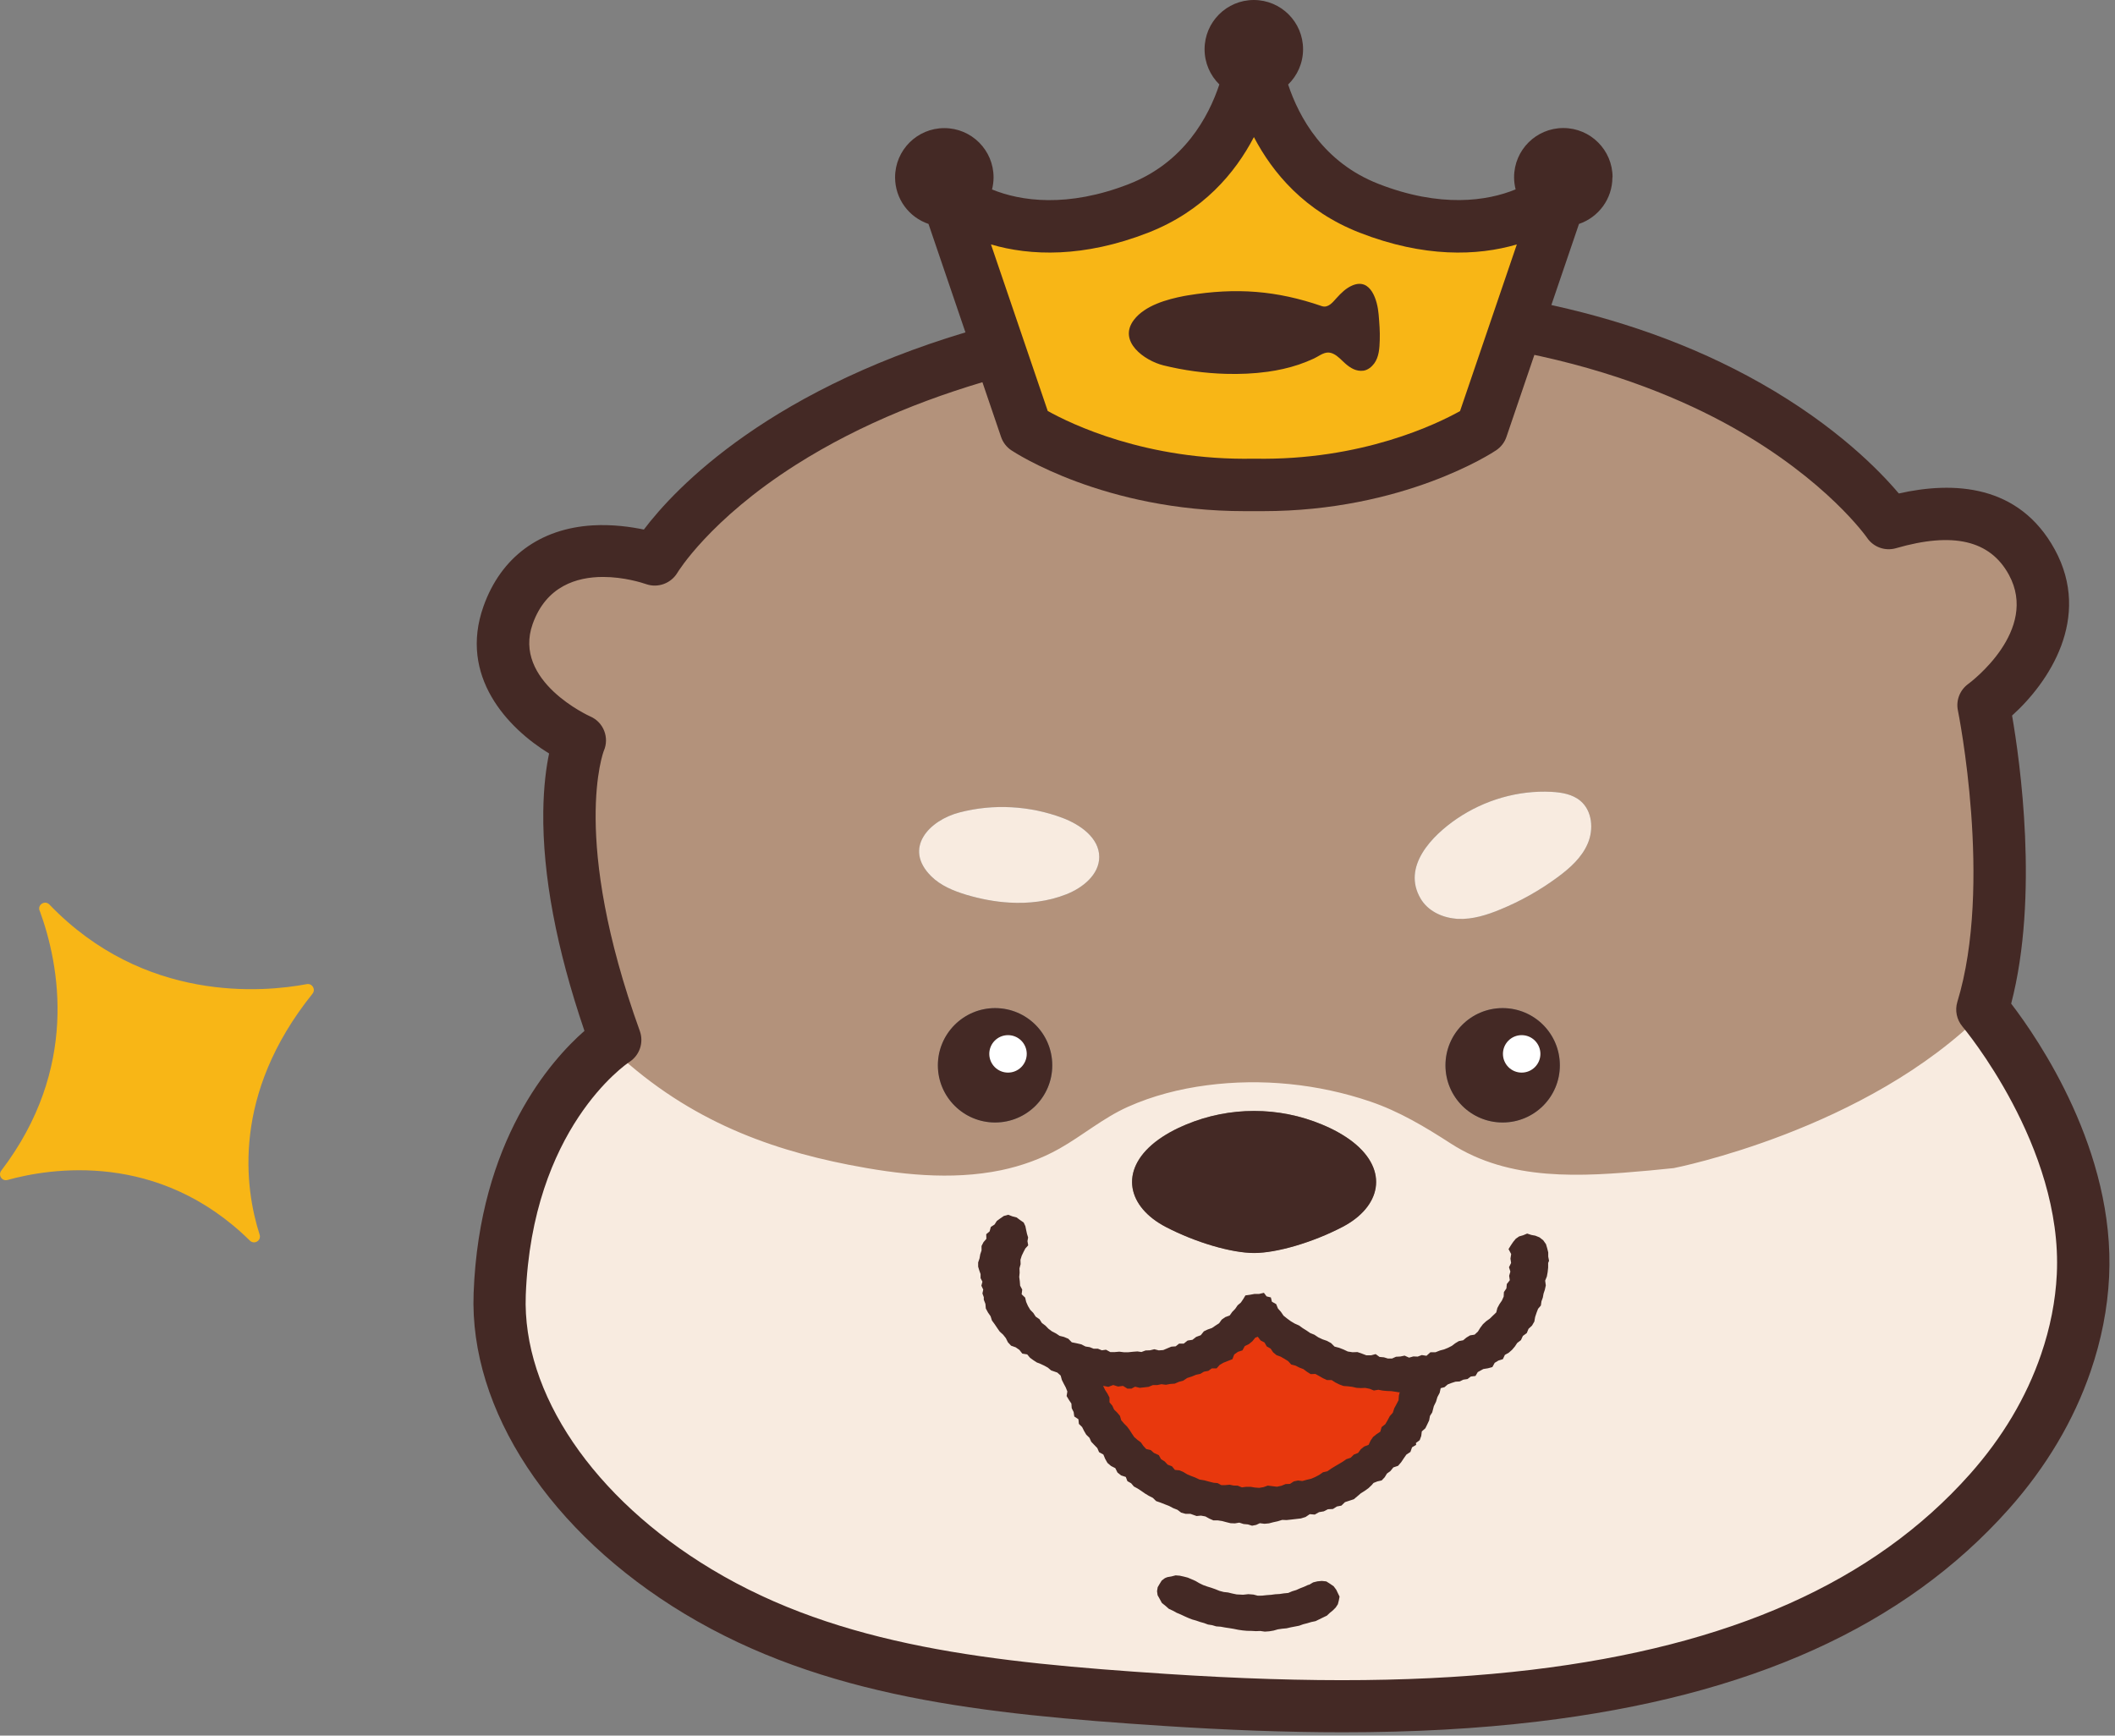<svg width="262" height="215" viewBox="0 0 262 215" fill="none" xmlns="http://www.w3.org/2000/svg">
<rect x="0" y="0" width="262" height="215" fill="#808080" stroke="none"/>
<path d="M86.5 197.15C70.3 187.4 61.42 173.21 61.91 160.31C62.77 137.54 76.23 128.8 76.23 128.8C66.92 103.02 71.8 91.28 71.8 91.28C71.8 91.28 59.48 86.56 62.78 76.68C66.99 64.04 80.97 69.8 80.97 69.8C80.97 69.8 97.01 41.88 155.44 38.44C213.87 35.01 233.99 64.79 233.99 64.79C237.64 63.66 246.89 60.38 252.11 69.66C257.46 79.18 245.74 87.34 245.74 87.34C245.74 87.34 250.33 109.58 245.6 125.04C245.6 125.04 258.92 140.61 258.06 158.01C257.89 161.38 257.24 165.04 255.94 168.82C250.98 183.28 236.72 199.38 205.23 207.19M196.69 104.48C197.44 102.72 197.24 100.45 195.79 99.22C194.81 98.39 193.46 98.16 192.18 98.09C188.06 97.88 183.9 99.11 180.49 101.41C177.43 103.49 173.62 107.32 175.99 111.33C176.86 112.81 178.57 113.64 180.29 113.8C180.39 113.8 180.49 113.82 180.6 113.83C182.41 113.91 184.19 113.35 185.88 112.65C188.38 111.62 190.75 110.29 192.93 108.68C194.47 107.55 195.95 106.23 196.69 104.48ZM193.23 131.97C193.23 128.05 190.06 124.88 186.14 124.88C182.22 124.88 179.06 128.05 179.06 131.97C179.06 135.89 182.23 139.05 186.14 139.05C190.05 139.05 193.23 135.88 193.23 131.97ZM166.28 151.99C171.03 149.52 172.1 145.02 167.59 141.46C166.46 140.58 165.13 139.86 163.77 139.3C158.4 137.05 152.29 137.05 146.92 139.3C145.56 139.86 144.23 140.58 143.1 141.46C138.59 145.01 139.67 149.52 144.42 151.99C148.11 153.91 152.56 155.21 155.35 155.21C158.14 155.21 162.59 153.91 166.28 151.99ZM132.07 110.79C134.11 109.99 136.18 108.35 136.17 106.15C136.17 103.79 133.82 102.15 131.62 101.32C127.57 99.8 123.06 99.55 118.87 100.64C115.14 101.6 111.84 105.05 115.36 108.55C116.55 109.72 118.14 110.37 119.73 110.85C121.45 111.36 123.25 111.71 125.05 111.81C127.44 111.95 129.84 111.67 132.07 110.79ZM130.36 131.97C130.36 128.05 127.19 124.88 123.28 124.88C119.37 124.88 116.19 128.05 116.19 131.97C116.19 135.89 119.37 139.05 123.28 139.05C127.19 139.05 130.36 135.88 130.36 131.97Z" fill="#B3927B"/>
<path d="M205.08 206.63C225.37 202.44 243.81 193.47 253.48 174.54C256.13 169.08 257.82 162.76 258.05 155.44C257.63 140.41 247.42 127.32 245.8 125.32C231.24 140.04 207.34 144.7 207.34 144.7C206.33 144.81 205.32 144.91 204.32 145C195.91 145.76 187.04 146.39 179.68 141.63C176.53 139.59 173.3 137.66 169.73 136.45C163.28 134.26 156.25 133.55 149.5 134.44C146.14 134.88 142.8 135.73 139.7 137.12C136.67 138.48 134.13 140.65 131.25 142.28C129 143.55 126.55 144.43 124.02 144.96C117.79 146.25 111.27 145.49 105.1 144.28C94.8 142.25 84.64 138.5 75.34 129.49C72.31 131.92 62.64 141.14 61.92 160.32C61.07 182.77 83.6 198.09 102.57 203.76C118.69 208.58 135.58 210.04 152.34 210.19C168.26 210.33 187.38 210.31 205.1 206.64L205.08 206.63ZM166.28 151.99C162.59 153.91 158.14 155.21 155.35 155.21C152.56 155.21 148.11 153.91 144.42 151.99C139.67 149.52 138.59 145.02 143.1 141.46C144.23 140.58 145.56 139.86 146.92 139.3C152.3 137.05 158.4 137.05 163.77 139.3C165.13 139.86 166.46 140.58 167.59 141.46C172.1 145.01 171.03 149.52 166.28 151.99Z" fill="#F8EBE0"/>
<path d="M195.79 99.22C197.24 100.45 197.44 102.72 196.69 104.48C195.95 106.23 194.47 107.55 192.93 108.68C190.75 110.29 188.38 111.62 185.88 112.65C184.2 113.35 182.41 113.91 180.6 113.83C180.49 113.83 180.39 113.81 180.29 113.8C178.57 113.64 176.87 112.82 175.99 111.33C173.62 107.33 177.43 103.49 180.49 101.41C183.9 99.1 188.05 97.88 192.18 98.09C193.46 98.16 194.8 98.38 195.79 99.22Z" fill="#F8EBE0"/>
<path d="M186.14 124.88C190.06 124.88 193.23 128.05 193.23 131.97C193.23 135.89 190.06 139.05 186.14 139.05C182.22 139.05 179.06 135.88 179.06 131.97C179.06 128.06 182.23 124.88 186.14 124.88Z" fill="#442925"/>
<path d="M167.6 141.47C172.11 145.02 171.04 149.53 166.29 152C162.6 153.92 158.15 155.22 155.36 155.22C152.57 155.22 148.12 153.92 144.43 152C139.68 149.53 138.6 145.03 143.11 141.47C144.24 140.59 145.57 139.87 146.93 139.31C152.31 137.06 158.41 137.06 163.78 139.31C165.14 139.87 166.47 140.59 167.6 141.47Z" fill="#442925"/>
<path d="M136.17 106.15C136.17 108.35 134.12 109.99 132.07 110.79C129.84 111.67 127.44 111.95 125.05 111.81C123.25 111.71 121.46 111.36 119.73 110.85C118.14 110.37 116.54 109.72 115.36 108.55C111.83 105.05 115.14 101.6 118.87 100.64C123.05 99.55 127.57 99.8 131.62 101.32C133.82 102.15 136.16 103.79 136.17 106.15Z" fill="#F8EBE0"/>
<path d="M123.27 124.88C127.18 124.88 130.35 128.05 130.35 131.97C130.35 135.89 127.18 139.05 123.27 139.05C119.36 139.05 116.18 135.88 116.18 131.97C116.18 128.06 119.36 124.88 123.27 124.88Z" fill="#442925"/>
<path d="M249.14 124.32C252.6 111.03 250.23 94.3 249.25 88.64C253.78 84.57 259.17 76.55 254.54 68.07C250.1 59.96 241.97 59.61 235.22 61.13C232.86 58.33 227.48 52.79 218.21 47.52C209.45 42.54 200.05 39.4 190.82 37.5L188.76 43.69C200.11 45.96 208.62 49.57 214.62 52.93C226.31 59.49 231.24 66.55 231.28 66.61C232.07 67.78 233.52 68.3 234.87 67.91C241.95 65.86 246.52 66.93 248.85 71.19C252.63 78.1 244.16 84.48 243.8 84.74C242.78 85.49 242.28 86.77 242.54 88.01C242.58 88.22 246.9 109.64 242.47 124.11C242.15 125.17 242.39 126.32 243.1 127.16C243.22 127.31 255.57 142.01 254.79 157.87C254.63 161.16 253.97 164.5 252.84 167.79C251.02 173.1 248.05 178.09 244.01 182.63C232.13 195.98 214.37 203.9 189.71 206.85C176.88 208.38 162.48 208.54 144.39 207.35C123.06 205.94 104.11 204 88.16 194.4C73.5 185.58 64.68 172.57 65.13 160.45C65.91 139.8 77.5 131.86 77.98 131.54C79.24 130.72 79.77 129.14 79.26 127.72C70.64 103.83 74.77 93.08 74.8 93.01C75.51 91.38 74.77 89.47 73.14 88.76C73.04 88.72 63.45 84.39 65.99 77.28C67.67 72.59 71.46 71.47 74.7 71.47C77.3 71.47 79.55 72.19 80.04 72.36C81.5 72.87 83.13 72.27 83.92 70.94C83.96 70.88 87.87 64.4 98.56 57.6C106.74 52.4 115.94 48.83 125.06 46.4L122.39 40.37C95.49 47.77 83.57 60.56 79.76 65.6C78.14 65.26 75.87 64.94 73.43 65.08C66.87 65.47 62.06 69.03 59.9 75.09C56.8 83.77 62.89 90.2 68.02 93.34C67.67 95.01 67.34 97.4 67.3 100.55C67.21 108.41 68.93 117.53 72.4 127.7C68.27 131.32 59.38 141.27 58.67 160.19C58.12 174.66 68.15 189.89 84.83 199.93C102.02 210.27 121.78 212.33 143.97 213.79C152.07 214.32 159.46 214.59 166.32 214.59C175.12 214.59 183.05 214.15 190.49 213.26C216.78 210.12 235.88 201.5 248.86 186.92C253.47 181.73 256.88 176 258.98 169.88C260.31 166.01 261.08 162.08 261.27 158.18C262.04 142.58 252.48 128.68 249.14 124.33V124.32Z" fill="#442925"/>
<path d="M155.61 41.66C168.62 40.89 179.61 41.85 188.76 43.67L190.82 37.48C177.85 34.81 165.22 34.6 155.23 35.19C142.38 35.95 131.53 37.84 122.4 40.35L125.07 46.38C136.01 43.46 146.84 42.17 155.62 41.65L155.61 41.66Z" fill="#442925"/>
<path d="M155.34 6.1C155.34 6.1 156.4 20.64 169.61 25.8C182.82 30.96 191.41 25.91 193.67 23.44L183.57 53.08C183.57 53.08 172.65 60.38 155.34 60.06C138.03 60.38 127.11 53.08 127.11 53.08L117.01 23.44C119.27 25.91 127.86 30.96 141.07 25.8C154.28 20.64 155.34 6.1 155.34 6.1Z" fill="#F8B616"/>
<path d="M199.76 21.96C199.76 18.59 197.03 15.86 193.66 15.86C190.29 15.86 187.56 18.59 187.56 21.96C187.56 22.48 187.63 22.98 187.75 23.46C184.23 24.91 178.43 25.77 170.77 22.78C163.94 20.12 160.91 14.5 159.57 10.47C160.71 9.36 161.42 7.82 161.42 6.1C161.42 2.73 158.69 0 155.32 0C151.95 0 149.22 2.73 149.22 6.1C149.22 7.81 149.92 9.35 151.05 10.46C149.71 14.5 146.66 20.13 139.87 22.79C132.22 25.78 126.41 24.91 122.89 23.47C123.01 22.99 123.08 22.49 123.08 21.97C123.08 18.6 120.35 15.87 116.98 15.87C113.61 15.87 110.88 18.6 110.88 21.97C110.88 24.65 112.61 26.92 115.02 27.74L124.01 54.13C124.24 54.8 124.68 55.38 125.28 55.78C125.75 56.09 136.76 63.32 154.19 63.32C154.56 63.32 154.93 63.32 155.31 63.32C155.69 63.32 156.06 63.32 156.43 63.32C173.86 63.32 184.87 56.1 185.34 55.78C185.93 55.38 186.38 54.81 186.61 54.13L195.6 27.74C198.01 26.92 199.74 24.65 199.74 21.97L199.76 21.96ZM180.89 50.91C178.06 52.49 168.71 57.07 155.4 56.82C155.36 56.82 155.32 56.82 155.28 56.82C141.98 57.07 132.6 52.48 129.79 50.91L122.76 30.28C127.63 31.71 134.25 31.94 142.24 28.82C149.03 26.17 153.01 21.43 155.33 16.98C157.66 21.43 161.63 26.17 168.42 28.82C176.41 31.94 183.03 31.71 187.9 30.28L180.87 50.91H180.89Z" fill="#442925"/>
<path d="M165.17 43.83C164.96 43.73 164.74 43.67 164.5 43.67C163.89 43.68 163.29 44.17 162.75 44.42C162.15 44.7 161.53 44.94 160.9 45.16C159.65 45.58 158.35 45.87 157.04 46.05C155.32 46.29 153.57 46.36 151.84 46.31C149.26 46.24 146.63 45.88 144.12 45.26C141.78 44.68 138.43 42.29 140.47 39.62C141.84 37.83 144.56 37.08 146.67 36.67C146.82 36.64 146.97 36.61 147.13 36.59C153.18 35.6 158.17 36 163.74 37.92C164.53 38.19 165.1 37.44 165.56 36.93C166.13 36.3 166.75 35.68 167.55 35.35C169.84 34.4 170.64 37.25 170.78 38.94C170.87 40 170.96 41.07 170.92 42.14C170.89 43.13 170.83 44.21 170.23 45.03C169.92 45.45 169.43 45.85 168.89 45.92C168.01 46.03 167.3 45.6 166.67 45.05C166.23 44.67 165.75 44.1 165.17 43.83Z" fill="#442925"/>
<path d="M188.5 132.87C189.781 132.87 190.82 131.831 190.82 130.55C190.82 129.269 189.781 128.23 188.5 128.23C187.219 128.23 186.18 129.269 186.18 130.55C186.18 131.831 187.219 132.87 188.5 132.87Z" fill="white"/>
<path d="M124.87 132.87C126.151 132.87 127.19 131.831 127.19 130.55C127.19 129.269 126.151 128.23 124.87 128.23C123.589 128.23 122.55 129.269 122.55 130.55C122.55 131.831 123.589 132.87 124.87 132.87Z" fill="white"/>
<path d="M155.96 186.24C155.89 186.24 155.82 186.24 155.76 186.24L155.23 186.2C155.23 186.2 155.14 186.2 155.09 186.18L154.68 186.12H154.41L154.02 186.16C153.96 186.16 153.89 186.17 153.83 186.17C153.57 186.17 153.31 186.13 153.06 186.03L152.86 185.95H152.66C152.55 185.94 152.44 185.92 152.33 185.9L152.15 185.86L151.94 185.88C151.94 185.88 151.81 185.88 151.77 185.89H151.22C150.9 185.89 150.59 185.8 150.31 185.65L150.2 185.59H150.13C150.02 185.57 149.92 185.56 149.83 185.53L149.25 185.38L148.72 185.23L148.21 185.15C148.03 185.12 147.86 185.07 147.7 184.99L147.23 184.77L146.79 184.6L146.22 184.36C146.13 184.32 146.05 184.28 145.97 184.23L145.62 184.02L145.53 183.98L145.27 183.96C144.76 183.91 144.31 183.67 143.98 183.28L143.94 183.23L143.89 183.21C143.61 183.11 143.36 182.94 143.15 182.72L142.95 182.5L142.72 182.36C142.47 182.2 142.25 181.98 142.09 181.72L142.04 181.7C141.86 181.62 141.7 181.51 141.55 181.37L141.53 181.35L141.46 181.33C141.08 181.24 140.75 181.04 140.49 180.76L140.13 180.37C140.08 180.31 140.03 180.25 139.98 180.19L139.85 180.01L139.67 179.88C139.67 179.88 139.58 179.81 139.54 179.78L139.14 179.43C139.01 179.32 138.91 179.2 138.81 179.06L138.52 178.63L138.25 178.21L138.06 177.96L137.78 177.67C137.78 177.67 137.71 177.6 137.67 177.55L137.32 177.13C137.15 176.92 137.02 176.69 136.95 176.43L136.91 176.27L136.89 176.24L136.58 175.93C136.42 175.77 136.28 175.58 136.18 175.37L136.07 175.12L135.88 174.9C135.58 174.55 135.42 174.1 135.42 173.64V173.53L135.19 173.16C135.15 173.1 135.11 173.03 135.08 172.97L134.83 172.45C134.51 171.79 134.59 171.03 135.04 170.45C135.39 169.99 135.93 169.72 136.5 169.71C136.64 169.71 136.78 169.71 136.92 169.74L137.03 169.76L137.12 169.73C137.32 169.65 137.53 169.61 137.75 169.61C137.97 169.61 138.17 169.63 138.37 169.7L138.56 169.76L138.75 169.73C138.82 169.73 138.89 169.71 138.96 169.71C139.28 169.71 139.6 169.77 139.88 169.92C140.07 169.86 140.26 169.82 140.46 169.81C140.63 169.81 140.8 169.82 140.96 169.86L141.22 169.92L141.73 169.86L142.03 169.74C142.23 169.66 142.45 169.62 142.66 169.61H143.03L143.41 169.52C143.52 169.5 143.63 169.49 143.73 169.48C143.83 169.48 143.93 169.48 144.03 169.5L144.29 169.53L144.54 169.48C144.61 169.47 144.68 169.46 144.74 169.45L144.98 169.43L145.2 169.34C145.28 169.3 145.37 169.27 145.46 169.25L145.68 169.19L145.92 169.03C146.07 168.93 146.23 168.85 146.4 168.8L146.89 168.65L147.37 168.46C147.46 168.42 147.57 168.39 147.67 168.37L147.89 168.32L148.07 168.21C148.27 168.09 148.49 168.01 148.71 167.97L148.84 167.95L148.93 167.88C149.18 167.71 149.46 167.6 149.75 167.56C149.83 167.5 149.91 167.44 149.99 167.39L150.43 167.12C150.51 167.07 150.6 167.03 150.69 166.99L151.09 166.83C151.23 166.57 151.42 166.35 151.66 166.18L152.12 165.85C152.24 165.77 152.36 165.7 152.49 165.64C152.67 165.36 152.93 165.13 153.23 164.98L153.55 164.82L153.67 164.72L153.91 164.43C154.12 164.18 154.39 163.98 154.7 163.86L155.01 163.74C155.22 163.66 155.43 163.62 155.65 163.61C156.27 163.59 156.86 163.88 157.23 164.38L157.32 164.5L157.42 164.55C157.74 164.72 158 164.97 158.18 165.28L158.2 165.32H158.22C158.48 165.48 158.71 165.69 158.87 165.93L159.01 166.14L159.19 166.21C159.29 166.24 159.38 166.29 159.47 166.34L159.94 166.61L160.45 166.93C160.6 167.02 160.74 167.14 160.85 167.27C160.98 167.31 161.1 167.35 161.21 167.41L161.6 167.61L162.01 167.77C162.17 167.83 162.33 167.92 162.47 168.03L162.77 168.25C163.11 168.25 163.44 168.32 163.73 168.49L164.21 168.75L164.62 168.98L164.68 169.01H164.87C165.22 169.02 165.55 169.13 165.85 169.31L166.23 169.55L166.52 169.69L166.69 169.75L166.98 169.77L167.63 169.85C167.69 169.85 167.75 169.87 167.81 169.88L168.19 169.97L168.47 169.99C168.6 169.99 168.94 169.97 168.95 169.97C169.09 169.97 169.23 169.97 169.37 170L169.91 170.11C170.03 170.13 170.14 170.17 170.25 170.21H170.29H170.33C170.41 170.2 170.49 170.19 170.58 170.19C170.71 170.19 170.84 170.19 170.97 170.22L171.42 170.3L171.88 170.34L172.34 170.36C172.4 170.36 172.46 170.36 172.52 170.38L173.06 170.46L173.54 170.54C174.06 170.63 174.53 170.93 174.82 171.37C175.11 171.81 175.21 172.36 175.08 172.87L175.01 173.16L174.98 173.58C174.96 173.84 174.89 174.09 174.77 174.32L174.51 174.82L174.31 175.18L174.19 175.56C174.11 175.82 173.97 176.05 173.79 176.25L173.57 176.49L173.43 176.77L173.1 177.34C172.98 177.55 172.83 177.73 172.64 177.88C172.51 178.3 172.24 178.67 171.87 178.91L171.46 179.18L171.33 179.29L171.27 179.38L171.09 179.76C170.88 180.21 170.51 180.56 170.05 180.74L169.77 180.85L169.58 181.1C169.37 181.39 169.08 181.6 168.75 181.73L168.6 181.79L168.5 181.9C168.28 182.12 168.02 182.28 167.73 182.37L167.45 182.46L167.22 182.62L166.65 182.97L166.14 183.26L165.74 183.52L165.34 183.8C165.14 183.93 164.92 184.03 164.69 184.08L164.5 184.12L164.34 184.23C164.27 184.28 164.2 184.32 164.13 184.36L163.64 184.62C163.64 184.62 163.56 184.66 163.51 184.68L163 184.9C162.9 184.94 162.79 184.98 162.68 185.01L162.13 185.14L161.67 185.27C161.52 185.31 161.36 185.34 161.2 185.34C161.11 185.34 161.02 185.34 160.93 185.33L160.78 185.31L160.67 185.38C160.37 185.58 160.03 185.68 159.68 185.7H159.48L159.28 185.79C159.18 185.83 159.07 185.86 158.97 185.89L158.41 186.01C158.3 186.03 158.18 186.05 158.07 186.05C157.98 186.05 157.89 186.05 157.8 186.04L157.11 185.96L157 186C156.9 186.04 156.79 186.06 156.68 186.08L156.15 186.17C156.06 186.18 155.97 186.19 155.89 186.2L155.96 186.24Z" fill="#E8380D"/>
<path d="M186.87 154.74L187.16 154.27L187.45 153.84L187.77 153.45L188.19 153.16L188.68 153.02L189.18 152.81L189.7 152.98L190.19 153.07L190.71 153.28L191.17 153.64L191.51 154.12L191.66 154.62L191.79 155.14V155.66L191.89 156.18L191.78 156.45V157.02L191.72 157.58L191.62 158.13L191.41 158.64L191.49 159.23L191.37 159.77L191.21 160.25L191.12 160.74L190.95 161.21L190.88 161.72L190.53 162.13L190.35 162.6L190.17 163.14L190.07 163.71L189.78 164.21L189.35 164.61L189.13 165.14L188.65 165.49L188.41 166.01L187.95 166.36L187.65 166.81L187.3 167.22L186.9 167.57L186.42 167.84L186.17 168.37L185.62 168.54L185.16 168.82L184.87 169.35L184.31 169.5L183.75 169.59L183.06 169.97L182.78 170.45L182.2 170.52L181.79 170.83L181.27 170.91L180.82 171.13L180.3 171.16L179.8 171.32L179.34 171.5L178.94 171.84L178.47 171.96L178.34 172.54L178.06 173.07L177.89 173.64L177.62 174.19L177.42 174.96L177.14 175.4L177.04 175.95L176.81 176.44L176.57 176.93L176.13 177.32L176.06 177.88L175.87 178.4L175.4 178.75L175.43 178.98L174.92 179.29L174.72 179.86L174.22 180.19L173.89 180.66L173.57 181.14L173.19 181.58L172.6 181.78L172.24 182.23L171.81 182.54L171.53 183L171.16 183.39L170.63 183.51L170.15 183.7L169.93 183.96L169.52 184.35L169.06 184.68L168.58 184.98L168.15 185.35L167.71 185.72L167.16 185.9L166.61 186.08L166.17 186.51L165.61 186.62L165.12 186.93L164.5 186.96L163.99 187.22L163.4 187.32L162.87 187.62L162.25 187.57L161.73 187.92L161.15 188.1L160.54 188.17L159.93 188.24L159.38 188.3L158.83 188.28L158.28 188.45L157.73 188.57L157.19 188.71L156.64 188.76L156.06 188.69L155.61 188.9L155.1 189L154.59 188.84L154.05 188.79L153.52 188.62L152.98 188.71L152.44 188.69L151.91 188.56L151.39 188.42L150.86 188.34H150.31L149.81 188.12L149.32 187.85L148.77 187.75L148.23 187.8L147.47 187.53H146.87L146.32 187.38L145.86 187.03L145.33 186.82L144.82 186.55L144.3 186.35L143.77 186.14L143.22 185.95L142.81 185.55L142.3 185.29L141.82 185L141.35 184.67L140.92 184.39L140.46 184.14L140.12 183.74L139.66 183.48L139.46 182.96L138.88 182.77L138.43 182.41L138.16 181.87L137.63 181.6L137.19 181.22L136.91 180.73L136.68 180.18L136.15 179.89L135.93 179.38L135.55 178.99L135.18 178.6L134.96 178.11L134.56 177.72L134.29 177.26L134.05 176.78L133.65 176.39L133.59 175.81L133.08 175.47L133 174.92L132.76 174.44L132.72 173.87L132.42 173.42L132.13 172.94L132.22 172.37L132.02 171.87L131.77 171.4L131.54 170.94L131.39 170.4L130.98 170.03L130.21 169.76L129.81 169.42L129.38 169.18L128.91 168.96L128.43 168.77L128 168.49L127.59 168.19L127.25 167.78L126.64 167.68L126.28 167.22L125.82 166.9L125.25 166.7L124.86 166.28L124.6 165.76L124.26 165.33L123.84 164.95L123.52 164.49L123.21 164.03L122.88 163.58L122.71 163.05L122.39 162.59L122.12 162.09L122.07 161.52L121.87 161V160.69L121.7 160.23L121.8 159.75L121.57 159.27L121.7 158.77L121.47 158.33V157.83L121.31 157.38L121.17 156.91V156.39L121.34 155.89L121.43 155.38L121.59 154.9V154.35L121.83 153.88L122.19 153.46L122.17 152.89L122.59 152.54L122.74 151.99L123.2 151.69L123.48 151.25L123.9 150.94L124.35 150.63L124.89 150.48L125.42 150.68L125.93 150.81L126.36 151.13L126.81 151.44L127.02 151.89L127.12 152.38L127.22 152.84L127.36 153.3L127.28 153.75L127.37 154.27L127.02 154.65L126.8 155.07L126.57 155.55L126.41 156.06L126.43 156.6L126.29 157.12L126.31 157.66L126.26 158.19L126.33 158.72L126.37 159.26L126.63 159.75L126.56 160.33L126.99 160.74L127.12 161.28L127.34 161.78L127.62 162.25L128 162.64L128.3 163.1L128.77 163.42L129.06 163.88L129.5 164.21L129.88 164.6L130.32 164.93L130.81 165.18L131.26 165.48L131.79 165.61L132.34 165.84L132.77 166.28L133.37 166.4L133.94 166.53L134.47 166.8L134.99 166.88L135.47 167.07H136L136.49 167.27L137.01 167.2L137.54 167.49H138.1L138.66 167.44L139.22 167.51H139.78L140.35 167.45L140.9 167.41L141.4 167.48L141.91 167.29L142.46 167.27L143 167.14L143.55 167.28L144.1 167.24L144.62 167.02L145.1 166.82L145.64 166.78L146.07 166.44H146.64L147.12 166.06L147.72 165.97L148.18 165.61L148.75 165.4L149.13 164.92L149.61 164.69L150.13 164.51L150.57 164.21L151.02 163.92L151.34 163.47L151.78 163.16L152.33 162.96L152.64 162.52L153.01 162.14L153.31 161.7L153.72 161.35L154.01 160.92L154.28 160.47L154.85 160.39L155.39 160.29H155.96L156.57 160.15L156.9 160.59L157.43 160.72L157.56 161.25L158.09 161.55L158.31 162.09L158.68 162.51L159 162.98L159.45 163.34L159.9 163.67L160.39 163.96L160.91 164.19L161.37 164.52L161.85 164.82L162.3 165.13L162.82 165.34L163.3 165.66L163.83 165.91L164.38 166.1L164.89 166.38L165.32 166.81L165.89 166.96L166.43 167.17L166.96 167.42L167.55 167.51L168.16 167.49L168.71 167.68L169.26 167.89H169.85L170.41 167.74L170.89 168.09L171.44 168.14L171.93 168.29H172.44L172.93 168.07L173.46 168.04L174 167.93L174.55 168.18L175.08 168.03L175.62 168.05L176.13 167.86L176.71 167.95L177.2 167.51H177.83L178.39 167.29L178.89 167.16L179.38 166.96L179.85 166.72L180.27 166.4L180.72 166.13L181.25 166.03L181.66 165.69L182.11 165.42L182.67 165.33L183.08 164.95L183.37 164.48L183.7 164.04L184.1 163.67L184.55 163.35L184.94 162.97L185.35 162.58L185.49 162.03L185.75 161.55L186.05 161.11L186.27 160.62L186.3 160.06L186.61 159.6L186.66 159.06L187.03 158.59L186.95 158.04L187.1 157.52L186.93 156.98L187.19 156.45L187.11 155.91L187.2 155.35L186.92 154.82L186.87 154.74ZM173.33 172.48L172.9 172.41L172.36 172.33L171.82 172.31L171.28 172.26L170.75 172.16L170.19 172.25L169.67 172.04L169.13 171.93L168.58 171.95L168.05 171.92L167.52 171.8L166.98 171.73L166.43 171.69L165.91 171.5L165.43 171.26L164.96 170.96H164.39L163.89 170.73L163.42 170.46L162.95 170.2L162.36 170.22L161.9 169.93L161.46 169.6L160.96 169.41L160.49 169.17L159.95 169.03L159.57 168.61L159.12 168.33L158.65 168.06L158.13 167.87L157.71 167.52L157.4 167.06L156.92 166.79L156.64 166.3L156.16 166.05L155.81 165.59L155.5 165.71L155.14 166.15L154.71 166.5L154.2 166.75L153.91 167.28L153.35 167.46L152.89 167.79L152.67 168.37L152.03 168.62L151.53 168.82L151.08 169.09L150.71 169.51H150.12L149.68 169.82L149.14 169.92L148.69 170.19L148.17 170.3L147.63 170.52L147.07 170.7L146.56 171.04L146.03 171.18L145.52 171.4L144.97 171.44L144.43 171.54L143.88 171.47L143.34 171.58H142.81L142.28 171.8L141.74 171.86L141.19 171.92L140.61 171.78L140.16 172.02H139.66L139.12 171.68L138.5 171.76L137.9 171.57L137.3 171.8L136.65 171.67L136.9 172.19L137.19 172.64L137.44 173.12V173.71L137.79 174.13L138.01 174.61L138.4 174.99L138.74 175.4L138.89 175.93L139.24 176.34L139.62 176.72L139.93 177.14L140.21 177.58L140.5 178.01L140.9 178.36L141.33 178.68L141.63 179.11L141.99 179.5L142.55 179.63L142.94 179.98L143.55 180.26L143.83 180.76L144.28 181.04L144.65 181.44L145.18 181.64L145.55 182.09L146.11 182.14L146.6 182.35L147.06 182.63L147.56 182.84L148.06 183.03L148.59 183.28L149.2 183.38L149.78 183.54L150.35 183.68L150.83 183.72L151.29 183.97H151.8L152.32 183.92L152.8 184.02L153.33 184.04L153.84 184.25L154.38 184.18H154.92L155.45 184.27L155.99 184.31L156.52 184.22L157.05 184.03L157.61 184.1L158.18 184.17L158.74 184.05L159.26 183.84L159.8 183.82L160.27 183.51L160.79 183.4L161.33 183.46L161.88 183.31L162.43 183.18L162.94 182.96L163.43 182.7L163.89 182.38L164.44 182.25L164.9 181.93L165.37 181.64L165.85 181.36L166.32 181.08L166.78 180.76L167.32 180.58L167.71 180.19L168.24 179.98L168.57 179.53L168.99 179.19L169.54 178.98L169.78 178.46L170.09 178.01L170.51 177.67L170.99 177.35L171.15 176.78L171.61 176.42L171.9 175.92L172.16 175.43L172.54 175L172.72 174.45L172.99 173.95L173.25 173.45L173.29 172.88L173.4 172.44L173.33 172.48Z" fill="#442925"/>
<path d="M143.4 197.61L143.33 197.11L143.41 196.62L143.65 196.21L143.91 195.79L144.31 195.49L144.61 195.37L145.12 195.28L145.63 195.15L146.14 195.19L146.64 195.3L147.14 195.43L147.61 195.63L148.09 195.84L148.55 196.11L149.04 196.35L149.54 196.53L150.06 196.69L150.57 196.87L151.06 197.07L151.59 197.21L152.13 197.27L152.66 197.4L153.19 197.51L153.99 197.55L154.64 197.48L155.28 197.53L155.81 197.67L156.36 197.66L156.91 197.6L157.46 197.56L157.98 197.49L158.51 197.46L159.04 197.38L159.58 197.33L160.07 197.12L160.57 196.97L161.06 196.75L161.55 196.56L162.03 196.34L162.2 196.3L162.67 196.02L163.2 195.89L163.75 195.84L164.3 195.9L164.76 196.19L165.21 196.5L165.53 196.93L165.76 197.41L165.94 197.78L165.85 198.26L165.73 198.73L165.46 199.14L165.11 199.49L164.73 199.8L164.37 200.14L163.91 200.36L163.44 200.59L162.97 200.82L162.44 200.93L161.94 201.08L161.43 201.21L160.93 201.39L160.41 201.49L159.89 201.59L159.37 201.71L158.83 201.76L158.29 201.84L157.77 201.99L157.23 202.08L156.68 202.12L156.13 202.04L155.58 202.06L155.03 202.03L154.47 202.02L153.93 201.97L153.38 201.89L152.84 201.78L152.3 201.69L151.76 201.61L151.22 201.51L150.66 201.47L150.16 201.32L149.64 201.24L149.16 201.06L148.66 200.92L148.17 200.75L147.67 200.61L147.19 200.42L146.72 200.21L146.25 199.99L145.77 199.79L145.32 199.54L144.8 199.3L144.38 198.93L143.93 198.57L143.67 198.09L143.4 197.61Z" fill="#442925"/>
<path d="M4.92 112.82C7.39 119.58 9.81 132.35 0.16 145.01C-0.27 145.58 0.25 146.36 0.93 146.17C6.24 144.7 19.64 142.55 30.95 153.68C31.5 154.22 32.4 153.68 32.16 152.94C30.31 147.16 28.69 135.57 38.71 123.1C39.14 122.57 38.68 121.79 38.01 121.91C32.6 122.93 17.86 124.26 6.12 112.05C5.57 111.48 4.63 112.06 4.9 112.8L4.92 112.82Z" fill="#F8B616"/>
</svg>
